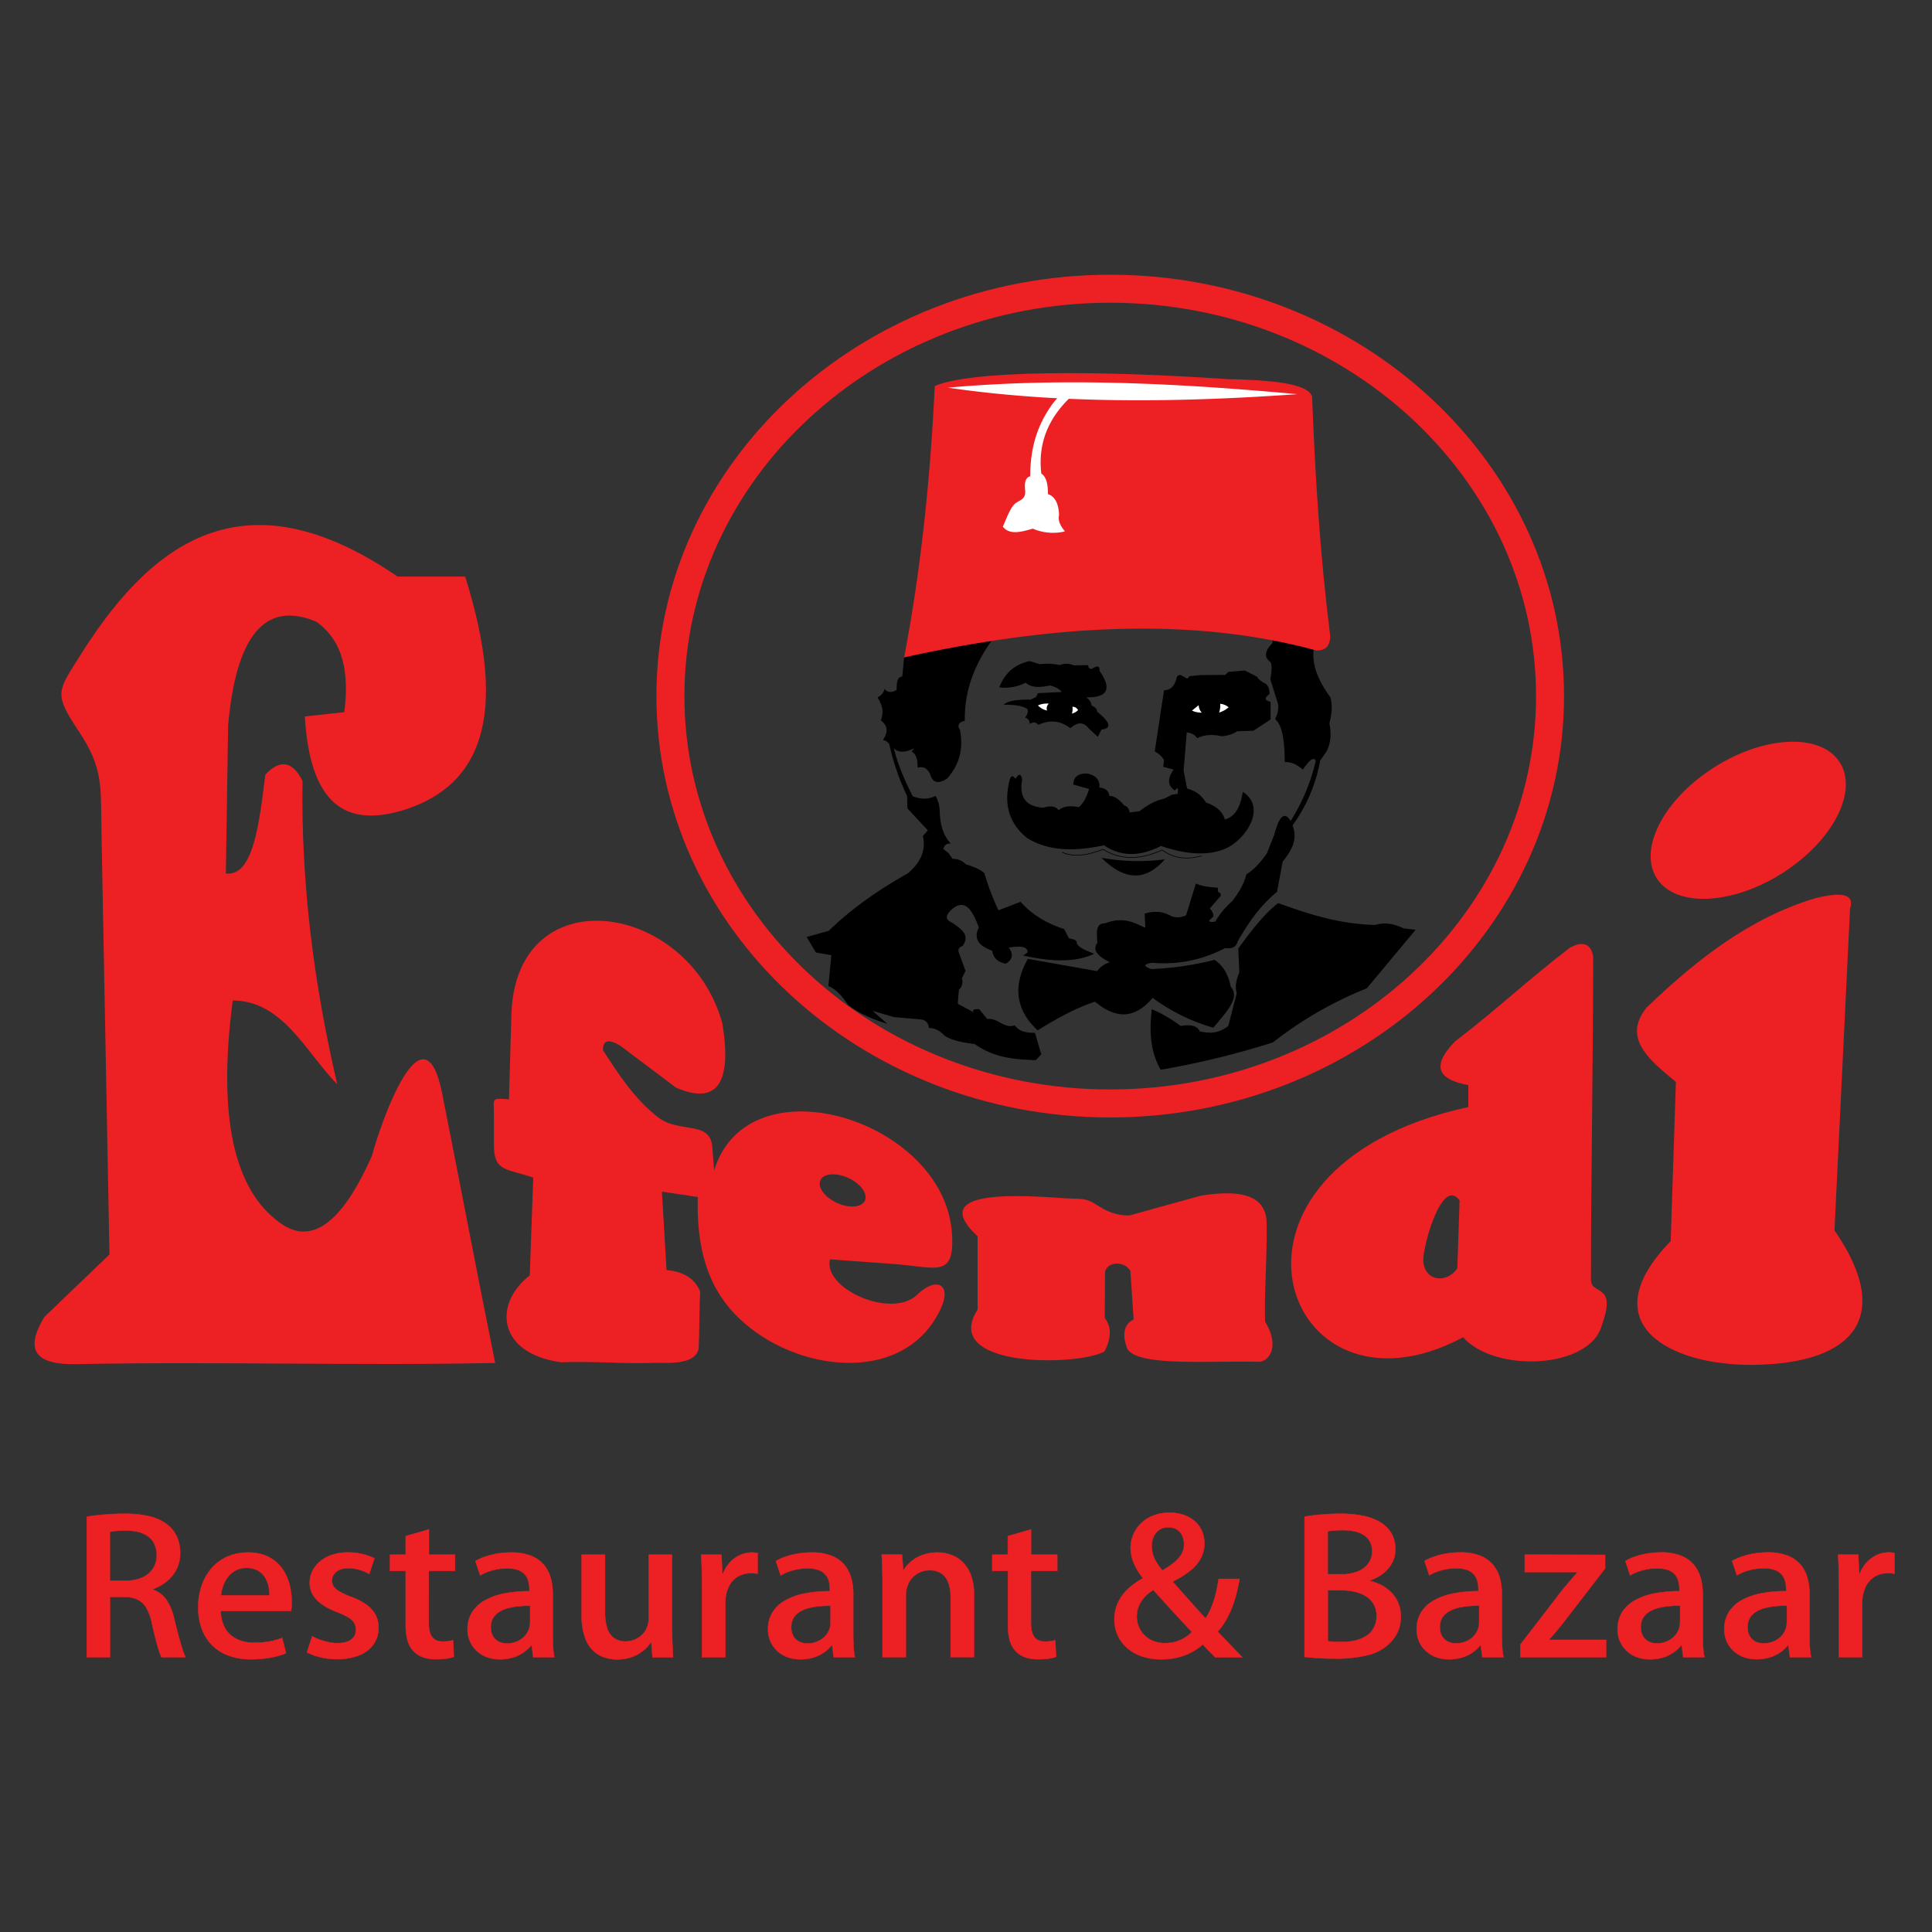 <svg id="Layer_1" data-name="Layer 1" xmlns="http://www.w3.org/2000/svg" xmlns:xlink="http://www.w3.org/1999/xlink" viewBox="0 0 1000 1000"><rect x="0" y="0" width="1000" height="1000" fill="#333333" stroke="none"/><defs><style>.cls-1,.cls-5{fill:none;}.cls-1{clip-rule:evenodd;}.cls-2{clip-path:url(#clip-path);}.cls-3{fill:#000001;}.cls-3,.cls-4,.cls-6{fill-rule:evenodd;}.cls-4{fill:#fff;}.cls-5{stroke:#000001;stroke-linecap:round;stroke-linejoin:round;stroke-width:0.33px;}.cls-6,.cls-7,.cls-8{fill:#ed2024;}.cls-8{stroke:#ed2024;stroke-miterlimit:22.93;stroke-width:0.22px;}</style><clipPath id="clip-path"><path class="cls-1" d="M574.65,149.44c125.72,0,227.64,94.4,227.64,210.85S700.37,571.14,574.65,571.14,347,476.74,347,360.29,448.92,149.44,574.65,149.44Z"/></clipPath></defs><g class="cls-2"><path class="cls-3" d="M451.76,523.24l10.91,3.19,14.15,1.24c2.12.34,3.68,1.49,4,4.43,3.17-.1,5.82,1.58,8.23,4.07,3.76,2.43,9.43,3.48,15.49,4.25,10.35,7.3,20.95,7.93,31.56,8.33l2.87-3q-1.63-5.58-3.26-11.16c-3.94-.07-7.85-.26-10.51-3.9-5.51,2-9-4.16-14.16-3.19l-4.21-5.14c-2.1-.08-3.82,0-2.86,1.6l-8.23-4.43c.19-2.42.39-4.84.58-7.26a5.4,5.4,0,0,0,1.53-5.85c.63-1.3,1.27-2.6,1.91-3.9l-3.63-9.92c-.25-1.33.32-2.38,2.1-3,4.16-5.74-.87-8.81-5.36-12-3.35-1.37-3.67-3.43-.95-6.21,7.3-7.06,11.35-.59,14.72,8.69-3.12,6.32.64,9.71,6.89,12,.54,3.19,2.23,5.78,7.08,6.73q5.31-3.19,1.53-8.32c7.45-1.29,9.77,0,9.75,2.48l-2.29,1.59c16.3,3.72,28.3,3.18,36.72-.88-3.47-1.49-7.41-2.7-9-5.32.26-1.95-2-2.26-4-2.66l-2.49-4.78c-10-3.33-17.37-8.14-22.56-14.17l-11.48,4.43A131.61,131.61,0,0,1,509.52,452c-1.83-1.87-5.32-3.33-9.56-4.61a9,9,0,0,0-6.89-2.83l-2.1-3-2.68-2.12c.39-1.67,1.29-2.92,3.83-2.83-4.46-4.77-5.46-10.6-5.74-16.66a17.56,17.56,0,0,0-2.1-8c-3.82,1.93-7.79,1.77-11.86.18-4.07-8.08-7.71-16.26-9.75-24.8,3,2.87,6.72,1.72,10.51,0L471.85,389c2.45,1.45,3.26,4.42,3.06,8.33,3.59-.93,5.19.93,6.5,3.19,1.36,5.24,4.65,5.09,8.8,2.48,5.57-6.33,8.75-14.12,6.69-25.16q-2.38-3.63,2.49-4.78c-.32-18,6.83-32.59,17-45.71L468,340.25l-1,9.92c-2.38.12-3,2.91-2.87,6.9-3.23,1.92-5,1.08-6.31-.53a6.2,6.2,0,0,1-3.63,4.43c2.21,3.53,3.57,7.29,1.72,11.87,4.12,3.16,3.49,6.58,1.15,10.1,2,.69,3.33,1.68,3.44,3.19a123.31,123.31,0,0,0,9,25.86c.05,2.13.11,4.27.16,6.4l10.59,11.4-2.58,2.91c1.82,7.9-1.59,14.14-7.91,19.44-14.64,8.18-28.46,17.7-40.81,29.65L417.53,485l4.78,8,8,1.42-1.53,15.94c4,1.71,7.25,5.33,10.14,9.74,4.85,3.8,11.35,7.12,20.27,9.74l-7.46-6.55Z"/><path class="cls-3" d="M536.39,360.68l-2.89,1.45c-6.65-.09-11.87.51-14,2.64,4.46,0,8.8.18,12.25,2.15.55,1.28.16,2.79-1.19,4.53,1.27.28,2.29,1,2.42,3.25,1.63-.93,3.17-1.28,4.42.49,6.33-2.91,11.8-2,16.61,1.76q5.54-5.06,9.54.09l4.7,4.35,1.85-3.74c4.7-.61,5.53-3-2.18-9.23-.14-1.31-.87-2.44-2.9-3.17a5.5,5.5,0,0,0-2.94-4.31q16.88.38,7-13.76c.22-2.84-1.39-2.62-3.84-1-1.47.1-1.92-.74-2-1.93l-7.46.13a9.43,9.43,0,0,0-7.35-.13,28.07,28.07,0,0,0-10.21-.44l-5.13-1.63c-7.59,1.53-12.94,6-15.85,13.59a23.38,23.38,0,0,0,13.62-2.42c3.32,2.91,7.86,2.42,12.58,1.45,3.17.75,5.06,1.93,6.08,3.38l-12.34.62-.86,1.89Z"/><path class="cls-4" d="M555.09,365.82a7.63,7.63,0,0,1-.28,3.52,6,6,0,0,0,3.18-1.8,3.11,3.11,0,0,0-2.9-1.72Z"/><path class="cls-4" d="M542.86,364.21a3.34,3.34,0,0,0-.9,3.57,9,9,0,0,1-4.72-2.66,11.23,11.23,0,0,1,5.62-.91Z"/><path class="cls-3" d="M602.47,357.43q-2.38,15.76-4.78,31.53a11.17,11.17,0,0,1,4.78,4.43c-.12,1.18-.25,2.36-.38,3.54l5.37,1.4c-3.06,4.37-3.33,8.06.48,10.78l1.72-1.32v3.09l-3,.44-4.2,2.12c-4.61.9-8.72,3.44-12.69,6.45l-5,.62c-.46-1.73-1.13-3.21-2.86-3.53-2.27-2.8-4.7-5-7.73-5-.28-2.32-1.58-4-5.15-4.33.32-3.48-1.23-6.11-6.11-7.25-5.71-.2-7.17,2.34-7.44,5.66l8.21,2.3c-1.23,4.28-3,7.51-5.35,9.45-4.13-.86-7.78-.72-10.39,1.59-1.68-2.41-4.66-2.32-8.11-1.33-7.83-.66-12.63-4.34-10.78-14.66-.81-4-2.12-2.27-3.44-.36-1.79-2.27-2.71-1.15-3.24,1.51-2.86,12.09.09,21.95,9.44,29.33,11.6,7,25.21,6.7,39.59,3.62,8.35,5.71,18.08,6.19,29.48.36,13.92,4.75,24.92,5,33.46,1.33,10-4.28,21.79-21.08,8.9-29.34-1.1,7.22-3.57,12.75-9.25,14.31-1.1-3.8-4.06-6.83-9.74-8.75-2.07-3-4.41-5.89-9.82-7.24-.61-3.09-1.21-6.19-1.81-9.28l1.62-19.7a6.51,6.51,0,0,1,5.44,2.91c3.78-2,8.05-2,12.59-1.06a16.31,16.31,0,0,0,8.11-2.56l8.39-.27q4.44-2.91,8.87-5.83v-9.1c-2.38-.65-4-1.53-.57-4.06q.13-3.88-2.19-5.48c-2-1-3.58-2.1-4.2-3.45l-6.39-3.27-8.49.71-1.62,1.59-12.6.09-5.82.53-1.23,1.32c-1.06-.58-2.1-1.18-3.15-1.76-1.73-.36-2.28.57-2.48,1.85-1.55,5.26-4,5.63-6.43,6Z"/><path class="cls-4" d="M620.46,365a5.55,5.55,0,0,0,1.61,3.86,11.84,11.84,0,0,1-5.12-1.05l3.51-2.81Z"/><path class="cls-4" d="M631.57,364.29a10.45,10.45,0,0,1-.57,4.52,13.09,13.09,0,0,0,4.93-2.72,7.7,7.7,0,0,0-4.36-1.8Z"/><path class="cls-3" d="M658.7,327.31v5.49c-4.48,4.49-4.31,7.66-1,9.93.91,2.7.32,5.79-.19,8.85q2,6.38,4,12.76a12.24,12.24,0,0,1-1.53,7.79c4.13,3.58,4.9,12.4,5,22.32,3.8-.16,6.71,1.6,9.37,3.9,2.7-3.87,5.26-7.1,6.69-4.6a100.39,100.39,0,0,1-13,31.17c-3.87-6.11-6.38-.55-8.6,7.44l-3.63,9.21c-3.09,4.46-6.49,8.41-10.72,11-1.12,5-4,9.49-7.26,13.82a43.19,43.19,0,0,0-8.8,10.62c-1.74.27-3.25.38-3.09-.64l2.1-2a4.89,4.89,0,0,0-1.91-4.06l5.63-6.54c.38-1.2-.32-1.75-1.33-2.12v-2.12c-3.93-.4-7.92-.6-11.45-2.21q-2.53,8.22-5.06,16.43a9.89,9.89,0,0,1-7.53.53c-4.25-2.58-8.92-2.93-13.93-1.41q.18,3.68.38,7.33c-5.86-2.51-11.1-6-20.89-2.29-4.93-.16-4.38,5-3.91,10.07-3,3.9.52,7.11,6.39,10.07a12.73,12.73,0,0,0-6.58,4.6L532,496.32c-8.15,14.53-5.87,26.74,5.06,37,10-6.2,20-11.72,29.76-14.85,11.37,9.65,21.2,8.35,29.77-2A97.72,97.72,0,0,0,628,531.93c6.44-7.68,14.14-15.61,9.07-21.12-1.2-5.64-3.4-10.66-8.4-14a157.32,157.32,0,0,1-32.81,4.77c-3.07-1.13-5.07-2.25.38-3.26a67.7,67.7,0,0,0,37.87-7.6c3.35.6,5.73-.42,6.68-3.8C646,478.07,651.65,469.3,661,461.6q1.44-7.77,2.87-15.55c4.49-5.66,8.06-11.52,5.15-18.82a82.1,82.1,0,0,0,14.31-33.58c.86-1.21,1.71-2.42,2.57-3.62,2.9-4.34,3.37-9.66,2.2-15.64,1.12-4.45,1.74-8.9.57-13.35-5.88-8.2-10.26-16.73-8.49-26.59l-21.46-7.14Z"/><path class="cls-3" d="M661.57,467.44c-6.88,5.26-13.77,14-20.65,23.56l.57,12.22c-1.4,3.6-2.49,7.2-1.34,10.81q-2.19,8.51-4.4,17c-5.58,4.38-10.17,3.69-14.72,2.84-1.46-3.2-5.19-3.65-9.95-2.84a71.94,71.94,0,0,0-14.92-8.68c-1.21,10.74-1.08,21.33,4.59,31.36a437,437,0,0,0,58.14-14.17,196.26,196.26,0,0,1,48.58-28q12.63-15.15,25.25-30.29l-6.12-.71c-4.61-2.07-9.35-3.49-14.73-1.78-18.73-.43-34.64-5.68-50.3-11.33Z"/><path class="cls-5" d="M549.75,441.1c6.18,2.9,13.47,1.48,21.18-1.5,9.39,5.87,19.7,5.31,30.62.35,6.34,4.74,13.21,4.95,20.32,3.09"/><path class="cls-3" d="M570.16,444q17.9,17.89,32.73.8a107.52,107.52,0,0,1-32.73-.8Z"/><path class="cls-6" d="M468,340.25c76-16.7,148.19-21.34,213.44-3.55,3.92,0,7-1.43,7.08-7.61-5.14-40.69-7.8-82-9.37-123.66-1.68-6.8-20.12-8.72-44-9.21-66.43-4.53-131.85-4.68-151.29,3.55-2.3,46.82-6.93,93.65-15.87,140.48Z"/><path class="cls-4" d="M490.59,200.65c60.61-5.42,120.82-2.09,180.93,3.37-40.61,2.88-80.26,4.07-118.31,2.4-11.58,11.44-15.91,24.42-14.23,38.7,2.5,1.54,3.48,5.32,3.44,10.63,3.77,1.26,5.52,5.06,5.74,10.8-.74,3.28,1,5.94,3.06,8.51a26.61,26.61,0,0,1-16.64-1.42c-6.14,1.77-12.18,3.35-15.49-1.06,2.22-5.08,4.23-11,7.26-12.58,2.09-1.37,4.84-1.85,4.21-6.73-.38-4,.51-6.26,2.68-6.74,0-12.27,2.6-23.84,9.36-34.25a40.58,40.58,0,0,1,4.61-6.15c-19.33-1-38.23-2.79-56.62-5.48Z"/></g><path class="cls-7" d="M574.65,578.39c-129.52,0-234.89-97.84-234.89-218.1S445.13,142.2,574.65,142.2,809.54,240,809.54,360.29,704.17,578.39,574.65,578.39Zm0-421.7c-121.53,0-220.4,91.33-220.4,203.6S453.12,563.9,574.65,563.9s220.4-91.34,220.4-203.61S696.18,156.69,574.65,156.69Z"/><path class="cls-6" d="M52.48,428.4q2.09,110.45,4.18,220.9L23,681.6c-11.45,18.82-2.53,24.62,15.63,24.51,72.56-1.49,145.11.86,217.67-.63-9.12-45.15-18.24-93.25-27.36-139.14-9.61-48.43-31.66,14-36.37,31.72q-23.46,53.21-48.11,34.53c-23-16.82-32-53.68-24-114.73,25.81.09,37.51,26.3,54.12,43.44-12-51.31-18.8-103.53-18-157.06q-7.71-15.48-19.24-3.34c-3.26,26.2-6.34,52.83-20.45,51.24l1.2-76.86c4.05-45.32,18.56-64.91,45.7-53.46,14.22,10.2,16.94,27,14.43,46.78l-20.44,2.23c2.85,48.73,23.78,57.41,52.91,47.89,37.44-12.7,53.13-47.13,30.07-120.3h-35c-76.23-52.25-124.61-21.56-163,38.87-13.49,21.24-15.15,21.36-1.58,41.86,12.08,18.26,10.93,27.6,11.34,49.25Z"/><path class="cls-6" d="M276,609.57l-1.8,50.56c-18.71,14.49-17.19,40.27,16.2,45,16.4-.74,33.23,1,49.63.24,10.5.37,19.89-.19,21.6-7.22.4-9.07.35-20.61.75-29.69C359.3,661,352.9,658.15,345,657.35l-2.4-40.56,18.59,2.78c-1,34.13,9.51,52.75,24.39,65.55,30.24,26,83.73,30.8,101.47-8,5.62-12.28-2.25-16.71-12.44-6.9-13.08,12.59-48.82-3.15-45-18.38l33.46,2.44c21.65,1.57,31.51,7.78,29.59-16.73-4.56-57.87-105.21-89.31-123-31.82q-.51-6.09-1-12.19c-1.14-13.81-17-6.62-28.13-15.3-11.93-9.3-20.25-21.92-28.45-34.74,0-5,2.8-6,9-2.22l28.8,21.67q31.69,13.74,24-33.34c-17.48-63-106.54-76.16-109.17-5L263.44,569c-9.38-.67-7.8-.7-7.8,7.92v15.89c0,13.87,6.73,11.91,20.39,16.75Zm163.71.44c6.25,3.1,9.73,8.38,7.77,11.77s-8.63,3.64-14.89.54-9.74-8.38-7.78-11.78,8.64-3.63,14.9-.53Z"/><path class="cls-6" d="M506,639.92v37.94c-19.48,30.42,52.44,29.33,65.7,21.62,3.38-6.64,3.86-12.52.11-17.28l.15-23.76c1-5.38,9.94-6.12,13.14-.55.59,8.94,1.07,16.13,1.67,25.08-6,2.9-5.29,9.16-3.76,13.9,2.74,11,43,7.25,69.24,8,6.57-1.43,9.08-10.32,2.59-20.67-.6-14.37,1.29-38.49.7-52.87-1.37-13.39-14.93-15.48-34-12.44l-37,10.23a26.82,26.82,0,0,1-13.57-3.5c-7-4-6.77-5.06-15.64-5.23-13.69-.27-79.44-8.32-49.29,19.51Z"/><path class="cls-6" d="M824.62,495.14c0,55.35-1.14,111.93-1.14,167.28,0,8.24,13.58,1.42,5.74,23.12-5.52,22.87-55.12,25.43-71.94,6.63C663.49,742.44,615,604.58,760,573V561.66c-14.48-2.71-20.25-8.88-6.87-22.64,21.39-16.32,38.19-32.27,59.58-48.58q10.11-5.31,11.94,4.7ZM755.49,621.4q-.6,17.55-1.19,35.11c-5.75,8.27-17.29,6.48-17.61-4.15-.12-7.85,9.79-43.53,18.8-31Z"/><path class="cls-6" d="M867.43,560q-1.33,41.19-2.68,82.38c-41.56,42.79-.48,64.63,42.94,64.07,53.44-.68,72-26.09,41.83-69.6q4-83.22,8.06-166.42c2.65-8.23-5.24-8.65-17.91-5.54-33.89,10.13-61.55,31.79-87.46,56.68-12.64,15.8,1.5,27.08,15.22,38.43Z"/><path class="cls-6" d="M884.48,399c25.52-17.46,55.35-20.17,66.61-6.05s-.3,39.73-25.82,57.19-55.34,20.18-66.6,6.05S859,416.41,884.48,399Z"/><path class="cls-8" d="M79,822.55a24.15,24.15,0,0,0,7.26-4,19.15,19.15,0,0,0,5.08-6.29,18.86,18.86,0,0,0,1.91-8.41,20.34,20.34,0,0,0-1.61-8.2,16.54,16.54,0,0,0-4.73-6.25,23.46,23.46,0,0,0-9.31-4.49,54.86,54.86,0,0,0-13.36-1.38c-2.41,0-4.77.06-7.07.21s-4.51.32-6.58.54-4,.5-5.69.79v72.7h12v-31.2h7.28a16,16,0,0,1,7,1.34,10.83,10.83,0,0,1,4.61,4.36,27,27,0,0,1,2.84,7.88c.66,3,1.3,5.73,1.92,8.12s1.18,4.38,1.7,6a25,25,0,0,0,1.37,3.5H96.05a24.2,24.2,0,0,1-1.69-4.3q-.92-2.87-2-6.88c-.71-2.67-1.45-5.62-2.25-8.85a27.56,27.56,0,0,0-4-9.67A14.17,14.17,0,0,0,79,822.74v-.19Zm-22.14-4.33V792.89a21.79,21.79,0,0,1,3.24-.48c1.42-.13,3.15-.2,5.18-.2a26.39,26.39,0,0,1,6.14.66,15,15,0,0,1,5,2.17,10.36,10.36,0,0,1,3.45,4,13.5,13.5,0,0,1,1.27,6,12.45,12.45,0,0,1-2,6.94,13,13,0,0,1-5.58,4.59A21.31,21.31,0,0,1,65,818.22Zm89.2,29.56a35.69,35.69,0,0,1-6.25,1.8,44.3,44.3,0,0,1-8.2.7,21.92,21.92,0,0,1-6.48-.9,15.46,15.46,0,0,1-5.47-2.85,13.48,13.48,0,0,1-3.83-5.11,19.55,19.55,0,0,1-1.58-7.6h36.39c.1-.68.19-1.4.24-2.19s.07-1.62.07-2.53a36.22,36.22,0,0,0-.8-7.69,27.62,27.62,0,0,0-2.49-6.95,20.92,20.92,0,0,0-4.37-5.67,19.2,19.2,0,0,0-6.36-3.82,24.9,24.9,0,0,0-8.54-1.39,26.24,26.24,0,0,0-10.87,2.21,23.39,23.39,0,0,0-8.11,6.07,27.29,27.29,0,0,0-5.06,9A35.05,35.05,0,0,0,102.6,832a31.72,31.72,0,0,0,1.84,11,22.9,22.9,0,0,0,13.86,13.92,32.88,32.88,0,0,0,11.54,1.92,56.91,56.91,0,0,0,10.51-.94,38.27,38.27,0,0,0,7.69-2.23l-2-7.9Zm-31.71-22a21.55,21.55,0,0,1,1.09-4.83,16.52,16.52,0,0,1,2.43-4.6,12,12,0,0,1,4-3.45,11.75,11.75,0,0,1,5.7-1.37,12,12,0,0,1,5.78,1.33,10.43,10.43,0,0,1,3.71,3.41,14.62,14.62,0,0,1,1.94,4.6,19.68,19.68,0,0,1,.52,4.91Zm79.43-19.16a25.54,25.54,0,0,0-5.87-2.15,33.12,33.12,0,0,0-7.75-.93,26.23,26.23,0,0,0-8.19,1.23,19.48,19.48,0,0,0-6.26,3.39,15.32,15.32,0,0,0-4,5,14.43,14.43,0,0,0-1.4,6.23,12.13,12.13,0,0,0,3.51,8.5q3.54,3.88,11.15,6.71a34.15,34.15,0,0,1,5.45,2.62,8.74,8.74,0,0,1,2.93,2.82,6.67,6.67,0,0,1,.87,3.52,6.33,6.33,0,0,1-1,3.59,6.92,6.92,0,0,1-3.17,2.44,14,14,0,0,1-5.35.9,22.86,22.86,0,0,1-4.93-.56,30.15,30.15,0,0,1-4.57-1.35,26.56,26.56,0,0,1-3.61-1.65l-2.7,8.28a25.1,25.1,0,0,0,4.42,1.86,35.17,35.17,0,0,0,5.3,1.25,38.88,38.88,0,0,0,5.87.45,30.1,30.1,0,0,0,11.34-2,16.28,16.28,0,0,0,7.41-5.55,14.57,14.57,0,0,0,2.67-8.76,13.92,13.92,0,0,0-1.64-6.81,15.77,15.77,0,0,0-4.86-5.23,34.25,34.25,0,0,0-8-4,44,44,0,0,1-5.58-2.59,9.25,9.25,0,0,1-3.05-2.55,5.18,5.18,0,0,1-.94-3.14,5.75,5.75,0,0,1,1-3.26,6.57,6.57,0,0,1,2.81-2.31,10.94,10.94,0,0,1,4.55-.89,21.29,21.29,0,0,1,4.41.47,23,23,0,0,1,3.7,1.14,21.08,21.08,0,0,1,2.81,1.38l2.7-8.09ZM210,804.73h-8.11v8.38H210v27.45a30.82,30.82,0,0,0,1,8.65,12.87,12.87,0,0,0,3.23,5.6,12.36,12.36,0,0,0,4.81,3,19.26,19.26,0,0,0,6.52,1,39.6,39.6,0,0,0,5.42-.33,19.2,19.2,0,0,0,3.93-.92l-.41-8.57a22.3,22.3,0,0,1-2.31.48,19.49,19.49,0,0,1-3,.19c-2.53,0-4.39-.8-5.55-2.4s-1.75-4-1.73-7.32V813.11h13.62v-8.38H222V791.64l-12,3.46v9.63Zm76.11,20.42a31.59,31.59,0,0,0-1-8.12,18.49,18.49,0,0,0-3.45-6.89,16.47,16.47,0,0,0-6.62-4.78,27.49,27.49,0,0,0-10.46-1.78,43.71,43.71,0,0,0-7.32.61,39.12,39.12,0,0,0-6.3,1.6,26.64,26.64,0,0,0-4.89,2.22l2.5,7.41a23.35,23.35,0,0,1,4.08-1.94,31,31,0,0,1,4.78-1.27,29.5,29.5,0,0,1,5.07-.45,16.94,16.94,0,0,1,5.63.85,8.64,8.64,0,0,1,3.41,2.19,8,8,0,0,1,1.75,2.93,12.88,12.88,0,0,1,.66,3.13c.07,1,.1,1.95.09,2.75a66.06,66.06,0,0,0-13.29,1.23,32.63,32.63,0,0,0-10.09,3.7,17.76,17.76,0,0,0-6.41,6.16,16.77,16.77,0,0,0-2.24,8.65,15.61,15.61,0,0,0,1.13,5.87,14.71,14.71,0,0,0,3.28,4.95,15.54,15.54,0,0,0,5.28,3.42,19.92,19.92,0,0,0,7.16,1.26,23.11,23.11,0,0,0,6.62-.94,19.68,19.68,0,0,0,5.4-2.57,17.31,17.31,0,0,0,4-3.71h.31l.83,6.16h10.92a40.84,40.84,0,0,1-.7-5.9c-.1-2.19-.15-4.42-.13-6.71v-20Zm-11.75,14.73a10,10,0,0,1-1.65,5.54,11.13,11.13,0,0,1-4.3,3.82,13.13,13.13,0,0,1-6,1.43,9.6,9.6,0,0,1-4.18-.9,7,7,0,0,1-3-2.76,9.15,9.15,0,0,1-1.2-4.81,9.35,9.35,0,0,1,1.21-4.79,9.46,9.46,0,0,1,3.25-3.19,17.27,17.27,0,0,1,4.65-1.93,35.59,35.59,0,0,1,5.51-.93,55.71,55.71,0,0,1,5.76-.24v8.76Zm73.5-35.15H335.81v32.84a12.38,12.38,0,0,1-1.1,5.25,11.18,11.18,0,0,1-2.82,3.77,12.2,12.2,0,0,1-3.85,2.26,12.38,12.38,0,0,1-4.19.76,10,10,0,0,1-6.29-1.91,10.41,10.41,0,0,1-3.4-5.3,27,27,0,0,1-1-8V804.73H301.08v31.52a33.66,33.66,0,0,0,1.51,10.68,18,18,0,0,0,4,7,15.49,15.49,0,0,0,5.91,3.81,20.59,20.59,0,0,0,7.06,1.15,22.58,22.58,0,0,0,6.27-.85,20.83,20.83,0,0,0,4.94-2.16,20.5,20.5,0,0,0,3.63-2.83,17.48,17.48,0,0,0,2.41-2.92h.32l.62,7.7h10.6c-.1-2.11-.22-4.43-.32-6.95s-.18-5.26-.2-8.23V804.73Zm44.29-.86c-.5-.1-1-.18-1.47-.23a15.41,15.41,0,0,0-7.59,1.25,16.59,16.59,0,0,0-5.2,3.74,18.14,18.14,0,0,0-3.62,5.83h-.41l-.42-9.73h-10.5c.16,2.44.26,5,.33,7.63s.08,5.49.08,8.55v36.88h12.07V829.67a19.19,19.19,0,0,1,1.62-8.1,12.43,12.43,0,0,1,4.55-5.36,12.62,12.62,0,0,1,7-1.94c.68,0,1.3,0,1.89.06a16.2,16.2,0,0,1,1.64.23V803.87Zm49.49,21.28a31.16,31.16,0,0,0-1-8.12,18.64,18.64,0,0,0-3.45-6.89,16.47,16.47,0,0,0-6.62-4.78,27.54,27.54,0,0,0-10.47-1.78,43.68,43.68,0,0,0-7.31.61,39.52,39.52,0,0,0-6.31,1.6,26.52,26.52,0,0,0-4.88,2.22l2.49,7.41a23.46,23.46,0,0,1,4.09-1.94,30.7,30.7,0,0,1,4.78-1.27,29.47,29.47,0,0,1,5.06-.45,16.85,16.85,0,0,1,5.63.85,8.68,8.68,0,0,1,3.42,2.19,8.14,8.14,0,0,1,1.75,2.93,13.37,13.37,0,0,1,.66,3.13c.07,1,.1,1.95.08,2.75a66.21,66.21,0,0,0-13.29,1.23,32.66,32.66,0,0,0-10.08,3.7,17.76,17.76,0,0,0-6.41,6.16,16.67,16.67,0,0,0-2.24,8.65,15.42,15.42,0,0,0,1.13,5.87,14.68,14.68,0,0,0,3.27,4.95,15.69,15.69,0,0,0,5.29,3.42,19.86,19.86,0,0,0,7.15,1.26,23.18,23.18,0,0,0,6.63-.94,19.82,19.82,0,0,0,5.4-2.57,17.31,17.31,0,0,0,4-3.71h.31l.83,6.16h10.92a40.84,40.84,0,0,1-.7-5.9c-.1-2.19-.15-4.42-.14-6.71v-20ZM429.9,839.88a10,10,0,0,1-1.65,5.54,11.21,11.21,0,0,1-4.3,3.82,13.13,13.13,0,0,1-6,1.43,9.6,9.6,0,0,1-4.18-.9,7,7,0,0,1-3.05-2.76,9.25,9.25,0,0,1-1.19-4.81,9.35,9.35,0,0,1,1.21-4.79,9.51,9.51,0,0,1,3.24-3.19,17.48,17.48,0,0,1,4.66-1.93,35.38,35.38,0,0,1,5.51-.93,55.71,55.71,0,0,1,5.76-.24v8.76Zm74.23-14.54a28.54,28.54,0,0,0-1.7-10.3,18.2,18.2,0,0,0-4.4-6.73,17.09,17.09,0,0,0-6.1-3.64,20.52,20.52,0,0,0-6.72-1.09,23,23,0,0,0-6,.77,20.83,20.83,0,0,0-4.92,2,19.19,19.19,0,0,0-3.83,2.91,16.44,16.44,0,0,0-2.63,3.32h-.32l-.62-7.9h-10.5c.07,1.5.14,3,.21,4.58s.1,3.18.15,4.88.05,3.51.05,5.47v38.13h12.06v-32a14.12,14.12,0,0,1,1.1-5.6,11.86,11.86,0,0,1,2.82-4.08,12.48,12.48,0,0,1,3.93-2.48,12.24,12.24,0,0,1,4.42-.84,11.5,11.5,0,0,1,5.18,1.11,9,9,0,0,1,3.37,3,13.37,13.37,0,0,1,1.82,4.41,23,23,0,0,1,.55,5.35v31.1h12.06V825.34Zm17.57-20.61h-8.11v8.38h8.11v27.45a30.82,30.82,0,0,0,1,8.65,12.86,12.86,0,0,0,3.22,5.6,12.47,12.47,0,0,0,4.82,3,19.25,19.25,0,0,0,6.51,1,39.86,39.86,0,0,0,5.43-.33,19.36,19.36,0,0,0,3.93-.92l-.41-8.57a22.87,22.87,0,0,1-2.31.48,19.49,19.49,0,0,1-3,.19q-3.81,0-5.55-2.4c-1.18-1.61-1.75-4-1.73-7.32V813.11h13.62v-8.38H533.66V791.64l-12,3.46v9.63ZM630.24,844.5a34.59,34.59,0,0,0,5.25-7.62,53.45,53.45,0,0,0,3.68-9.18,85,85,0,0,0,2.4-10.45H630.76c-.38,2.62-.87,5.15-1.47,7.61a52.09,52.09,0,0,1-2.22,6.93,31.33,31.33,0,0,1-3.07,5.88c-1.64-1.75-3.43-3.71-5.33-5.83s-3.85-4.32-5.83-6.55-3.86-4.36-5.68-6.4v-.38a47.1,47.1,0,0,0,9.43-6,20.08,20.08,0,0,0,5.19-6.46,16.13,16.13,0,0,0,1.6-7.17,16.4,16.4,0,0,0-1.38-6.68,14.63,14.63,0,0,0-3.82-5,17.32,17.32,0,0,0-5.68-3.13,22,22,0,0,0-7-1.09,23.77,23.77,0,0,0-8.79,1.57,18.56,18.56,0,0,0-6.34,4.14,17.87,17.87,0,0,0-5.15,12.59,20.48,20.48,0,0,0,1.74,8,29.55,29.55,0,0,0,4.61,7.44l-.11.29a36.08,36.08,0,0,0-7.73,5.54,23.35,23.35,0,0,0-5.09,7.06,20.62,20.62,0,0,0-1.84,8.69,19.7,19.7,0,0,0,1.56,7.76A19.32,19.32,0,0,0,583,852.6a22,22,0,0,0,7.59,4.55,30.32,30.32,0,0,0,10.45,1.7,34.26,34.26,0,0,0,11.69-1.91,29.8,29.8,0,0,0,9.83-5.79c1.33,1.41,2.49,2.65,3.5,3.67s2,2,2.94,3h14L630.24,844.5Zm-27.24,6a16.54,16.54,0,0,1-6-1.1,13.51,13.51,0,0,1-7.61-7.44,14.5,14.5,0,0,1-1-5.43,13.55,13.55,0,0,1,.8-4.61,14.24,14.24,0,0,1,2-3.77,19,19,0,0,1,2.74-3,27.64,27.64,0,0,1,3-2.23l7.34,8.11q3.64,4,6.87,7.48t5.75,6.18a18.25,18.25,0,0,1-8.91,5.2,21,21,0,0,1-4.92.58Zm1.77-60a8.49,8.49,0,0,1,3.73.79,7,7,0,0,1,2.51,2.05,8.52,8.52,0,0,1,1.42,2.84,11.16,11.16,0,0,1,.45,3.18,9.88,9.88,0,0,1-1.34,5.07,15.71,15.71,0,0,1-3.84,4.35,42.31,42.31,0,0,1-6.05,4.06,28.28,28.28,0,0,1-4-5.9,15.3,15.3,0,0,1-1.54-6.62,12.56,12.56,0,0,1,.52-3.61,9.87,9.87,0,0,1,1.58-3.14,7.78,7.78,0,0,1,2.68-2.23,8.74,8.74,0,0,1,3.85-.84ZM709.15,818a23,23,0,0,0,7.09-3.88,16.77,16.77,0,0,0,4.47-5.55,14.86,14.86,0,0,0,1.54-6.65,18.05,18.05,0,0,0-.62-4.76,14.71,14.71,0,0,0-2.39-4.92,17,17,0,0,0-4.91-4.38,27.67,27.67,0,0,0-8.21-3.13,55.23,55.23,0,0,0-12.25-1.2c-2.37,0-4.69.06-7,.21s-4.41.32-6.41.54-3.72.5-5.23.79V857.6q2.58.31,6.53.58c2.65.18,5.74.27,9.27.29a67.92,67.92,0,0,0,16.5-1.7,25,25,0,0,0,10.64-5.23,23.36,23.36,0,0,0,2.3-2.28,18.87,18.87,0,0,0,2.22-3.15A17.89,17.89,0,0,0,724.4,842a20,20,0,0,0,.66-5.24,18.06,18.06,0,0,0-1.32-7,17.08,17.08,0,0,0-3.51-5.39,20.9,20.9,0,0,0-5.08-3.82,24.36,24.36,0,0,0-6-2.23V818Zm-21.93-3.18V792.6a23.45,23.45,0,0,1,3-.4c1.26-.11,2.88-.18,4.83-.18a29.55,29.55,0,0,1,5.53.48,15.74,15.74,0,0,1,4.87,1.74,9.2,9.2,0,0,1,3.46,3.38,10.61,10.61,0,0,1,1.32,5.48,10.3,10.3,0,0,1-1.92,6.08,12.35,12.35,0,0,1-5.37,4.14,21.1,21.1,0,0,1-8.3,1.52Zm0,8.29h7a30,30,0,0,1,6.76.7,19.23,19.23,0,0,1,5.86,2.3,11.67,11.67,0,0,1,4.12,4.11,12,12,0,0,1,1.56,6.17,12.79,12.79,0,0,1-1.46,6.22,11.33,11.33,0,0,1-3.91,4.17,17.77,17.77,0,0,1-5.72,2.36,30.51,30.51,0,0,1-6.89.74c-1.57,0-3,0-4.15-.08a29.26,29.26,0,0,1-3.13-.31V823.13Zm90.14,2a31.59,31.59,0,0,0-1-8.12,18.49,18.49,0,0,0-3.45-6.89,16.47,16.47,0,0,0-6.62-4.78,27.49,27.49,0,0,0-10.46-1.78,43.71,43.71,0,0,0-7.32.61,39.12,39.12,0,0,0-6.3,1.6,26.64,26.64,0,0,0-4.89,2.22l2.49,7.41a23.81,23.81,0,0,1,4.09-1.94,30.53,30.53,0,0,1,4.79-1.27,29.27,29.27,0,0,1,5-.45,17,17,0,0,1,5.64.85,8.64,8.64,0,0,1,3.41,2.19,8.14,8.14,0,0,1,1.75,2.93,12.88,12.88,0,0,1,.66,3.13c.07,1,.1,1.95.09,2.75A66.14,66.14,0,0,0,752,824.84a32.63,32.63,0,0,0-10.09,3.7,17.76,17.76,0,0,0-6.41,6.16,16.67,16.67,0,0,0-2.24,8.65,15.42,15.42,0,0,0,1.13,5.87,14.68,14.68,0,0,0,3.27,4.95,15.69,15.69,0,0,0,5.29,3.42,19.92,19.92,0,0,0,7.16,1.26,23.11,23.11,0,0,0,6.62-.94,19.68,19.68,0,0,0,5.4-2.57,17.31,17.31,0,0,0,4-3.71h.31l.83,6.16h10.92a40.84,40.84,0,0,1-.7-5.9c-.1-2.19-.15-4.42-.13-6.71v-20Zm-11.75,14.73a10,10,0,0,1-1.65,5.54,11.18,11.18,0,0,1-4.29,3.82,13.2,13.2,0,0,1-6,1.43,9.53,9.53,0,0,1-4.17-.9,6.94,6.94,0,0,1-3.05-2.76,9.15,9.15,0,0,1-1.2-4.81,9.35,9.35,0,0,1,1.21-4.79,9.6,9.6,0,0,1,3.24-3.19,17.48,17.48,0,0,1,4.66-1.93,35.31,35.31,0,0,1,5.52-.93,55.4,55.4,0,0,1,5.75-.24v8.76Zm23.6-35.15v9h27.24v.2q-1.85,2.07-3.64,4.16l-3.64,4.31L787,851.15v6.64h44.29v-9H801.79v-.19c1.25-1.35,2.48-2.74,3.67-4.17s2.41-2.91,3.61-4.4l21.73-28.22v-7Zm92.11,20.42a31.16,31.16,0,0,0-1-8.12,18.64,18.64,0,0,0-3.45-6.89,16.47,16.47,0,0,0-6.62-4.78,27.51,27.51,0,0,0-10.47-1.78,43.68,43.68,0,0,0-7.31.61,39.52,39.52,0,0,0-6.31,1.6A26.52,26.52,0,0,0,841.3,808l2.49,7.41a23.46,23.46,0,0,1,4.09-1.94,30.7,30.7,0,0,1,4.78-1.27,29.47,29.47,0,0,1,5.06-.45,17,17,0,0,1,5.64.85,8.71,8.71,0,0,1,3.41,2.19,8.14,8.14,0,0,1,1.75,2.93,13.37,13.37,0,0,1,.66,3.13c.07,1,.1,1.95.08,2.75A66,66,0,0,0,856,824.84a32.63,32.63,0,0,0-10.09,3.7,17.76,17.76,0,0,0-6.41,6.16,16.67,16.67,0,0,0-2.24,8.65,15.42,15.42,0,0,0,1.13,5.87,14.68,14.68,0,0,0,3.27,4.95,15.69,15.69,0,0,0,5.29,3.42,19.88,19.88,0,0,0,7.16,1.26,23,23,0,0,0,6.61-.94,19.75,19.75,0,0,0,5.41-2.57,17.31,17.31,0,0,0,4-3.71h.31l.83,6.16h10.92a40.84,40.84,0,0,1-.7-5.9c-.1-2.19-.15-4.42-.14-6.71v-20Zm-11.74,14.73a10,10,0,0,1-1.65,5.54,11.21,11.21,0,0,1-4.3,3.82,13.13,13.13,0,0,1-6,1.43,9.6,9.6,0,0,1-4.18-.9,7,7,0,0,1-3-2.76,9,9,0,0,1-1.2-4.81,9.15,9.15,0,0,1,1.21-4.79,9.51,9.51,0,0,1,3.24-3.19,17.48,17.48,0,0,1,4.66-1.93,35.38,35.38,0,0,1,5.51-.93,55.71,55.71,0,0,1,5.76-.24v8.76Zm67-14.73a31.16,31.16,0,0,0-1-8.12,18.49,18.49,0,0,0-3.45-6.89,16.47,16.47,0,0,0-6.62-4.78,27.49,27.49,0,0,0-10.46-1.78,43.71,43.71,0,0,0-7.32.61,39.12,39.12,0,0,0-6.3,1.6,26.64,26.64,0,0,0-4.89,2.22l2.49,7.41a24.17,24.17,0,0,1,4.09-1.94,30.7,30.7,0,0,1,4.78-1.27,29.47,29.47,0,0,1,5.06-.45,17,17,0,0,1,5.64.85,8.64,8.64,0,0,1,3.41,2.19,8.14,8.14,0,0,1,1.75,2.93,13.37,13.37,0,0,1,.66,3.13c.07,1,.1,1.95.09,2.75a66.06,66.06,0,0,0-13.29,1.23,32.63,32.63,0,0,0-10.09,3.7,17.76,17.76,0,0,0-6.41,6.16,16.67,16.67,0,0,0-2.24,8.65,15.42,15.42,0,0,0,1.13,5.87,14.68,14.68,0,0,0,3.27,4.95,15.69,15.69,0,0,0,5.29,3.42,19.92,19.92,0,0,0,7.16,1.26,23.17,23.17,0,0,0,6.62-.94,19.82,19.82,0,0,0,5.4-2.57,17.31,17.31,0,0,0,4-3.71h.31l.83,6.16h10.92a40.84,40.84,0,0,1-.7-5.9c-.1-2.19-.15-4.42-.14-6.71v-20Zm-11.74,14.73a10,10,0,0,1-1.65,5.54,11.13,11.13,0,0,1-4.3,3.82,13.13,13.13,0,0,1-6,1.43,9.53,9.53,0,0,1-4.17-.9,6.94,6.94,0,0,1-3-2.76,9.15,9.15,0,0,1-1.2-4.81,9.35,9.35,0,0,1,1.21-4.79,9.51,9.51,0,0,1,3.24-3.19,17.48,17.48,0,0,1,4.66-1.93,35.38,35.38,0,0,1,5.51-.93,55.71,55.71,0,0,1,5.76-.24v8.76Zm55.72-36c-.5-.1-1-.18-1.47-.23a15.41,15.41,0,0,0-7.59,1.25,16.59,16.59,0,0,0-5.2,3.74,18.14,18.14,0,0,0-3.62,5.83h-.41l-.42-9.73H951.4q.23,3.66.33,7.63c0,2.63.08,5.49.08,8.55v36.88h12.07V829.67a19,19,0,0,1,1.63-8.1,12.34,12.34,0,0,1,4.54-5.36,12.62,12.62,0,0,1,7-1.94c.68,0,1.3,0,1.89.06a16.2,16.2,0,0,1,1.64.23V803.87Z"/></svg>